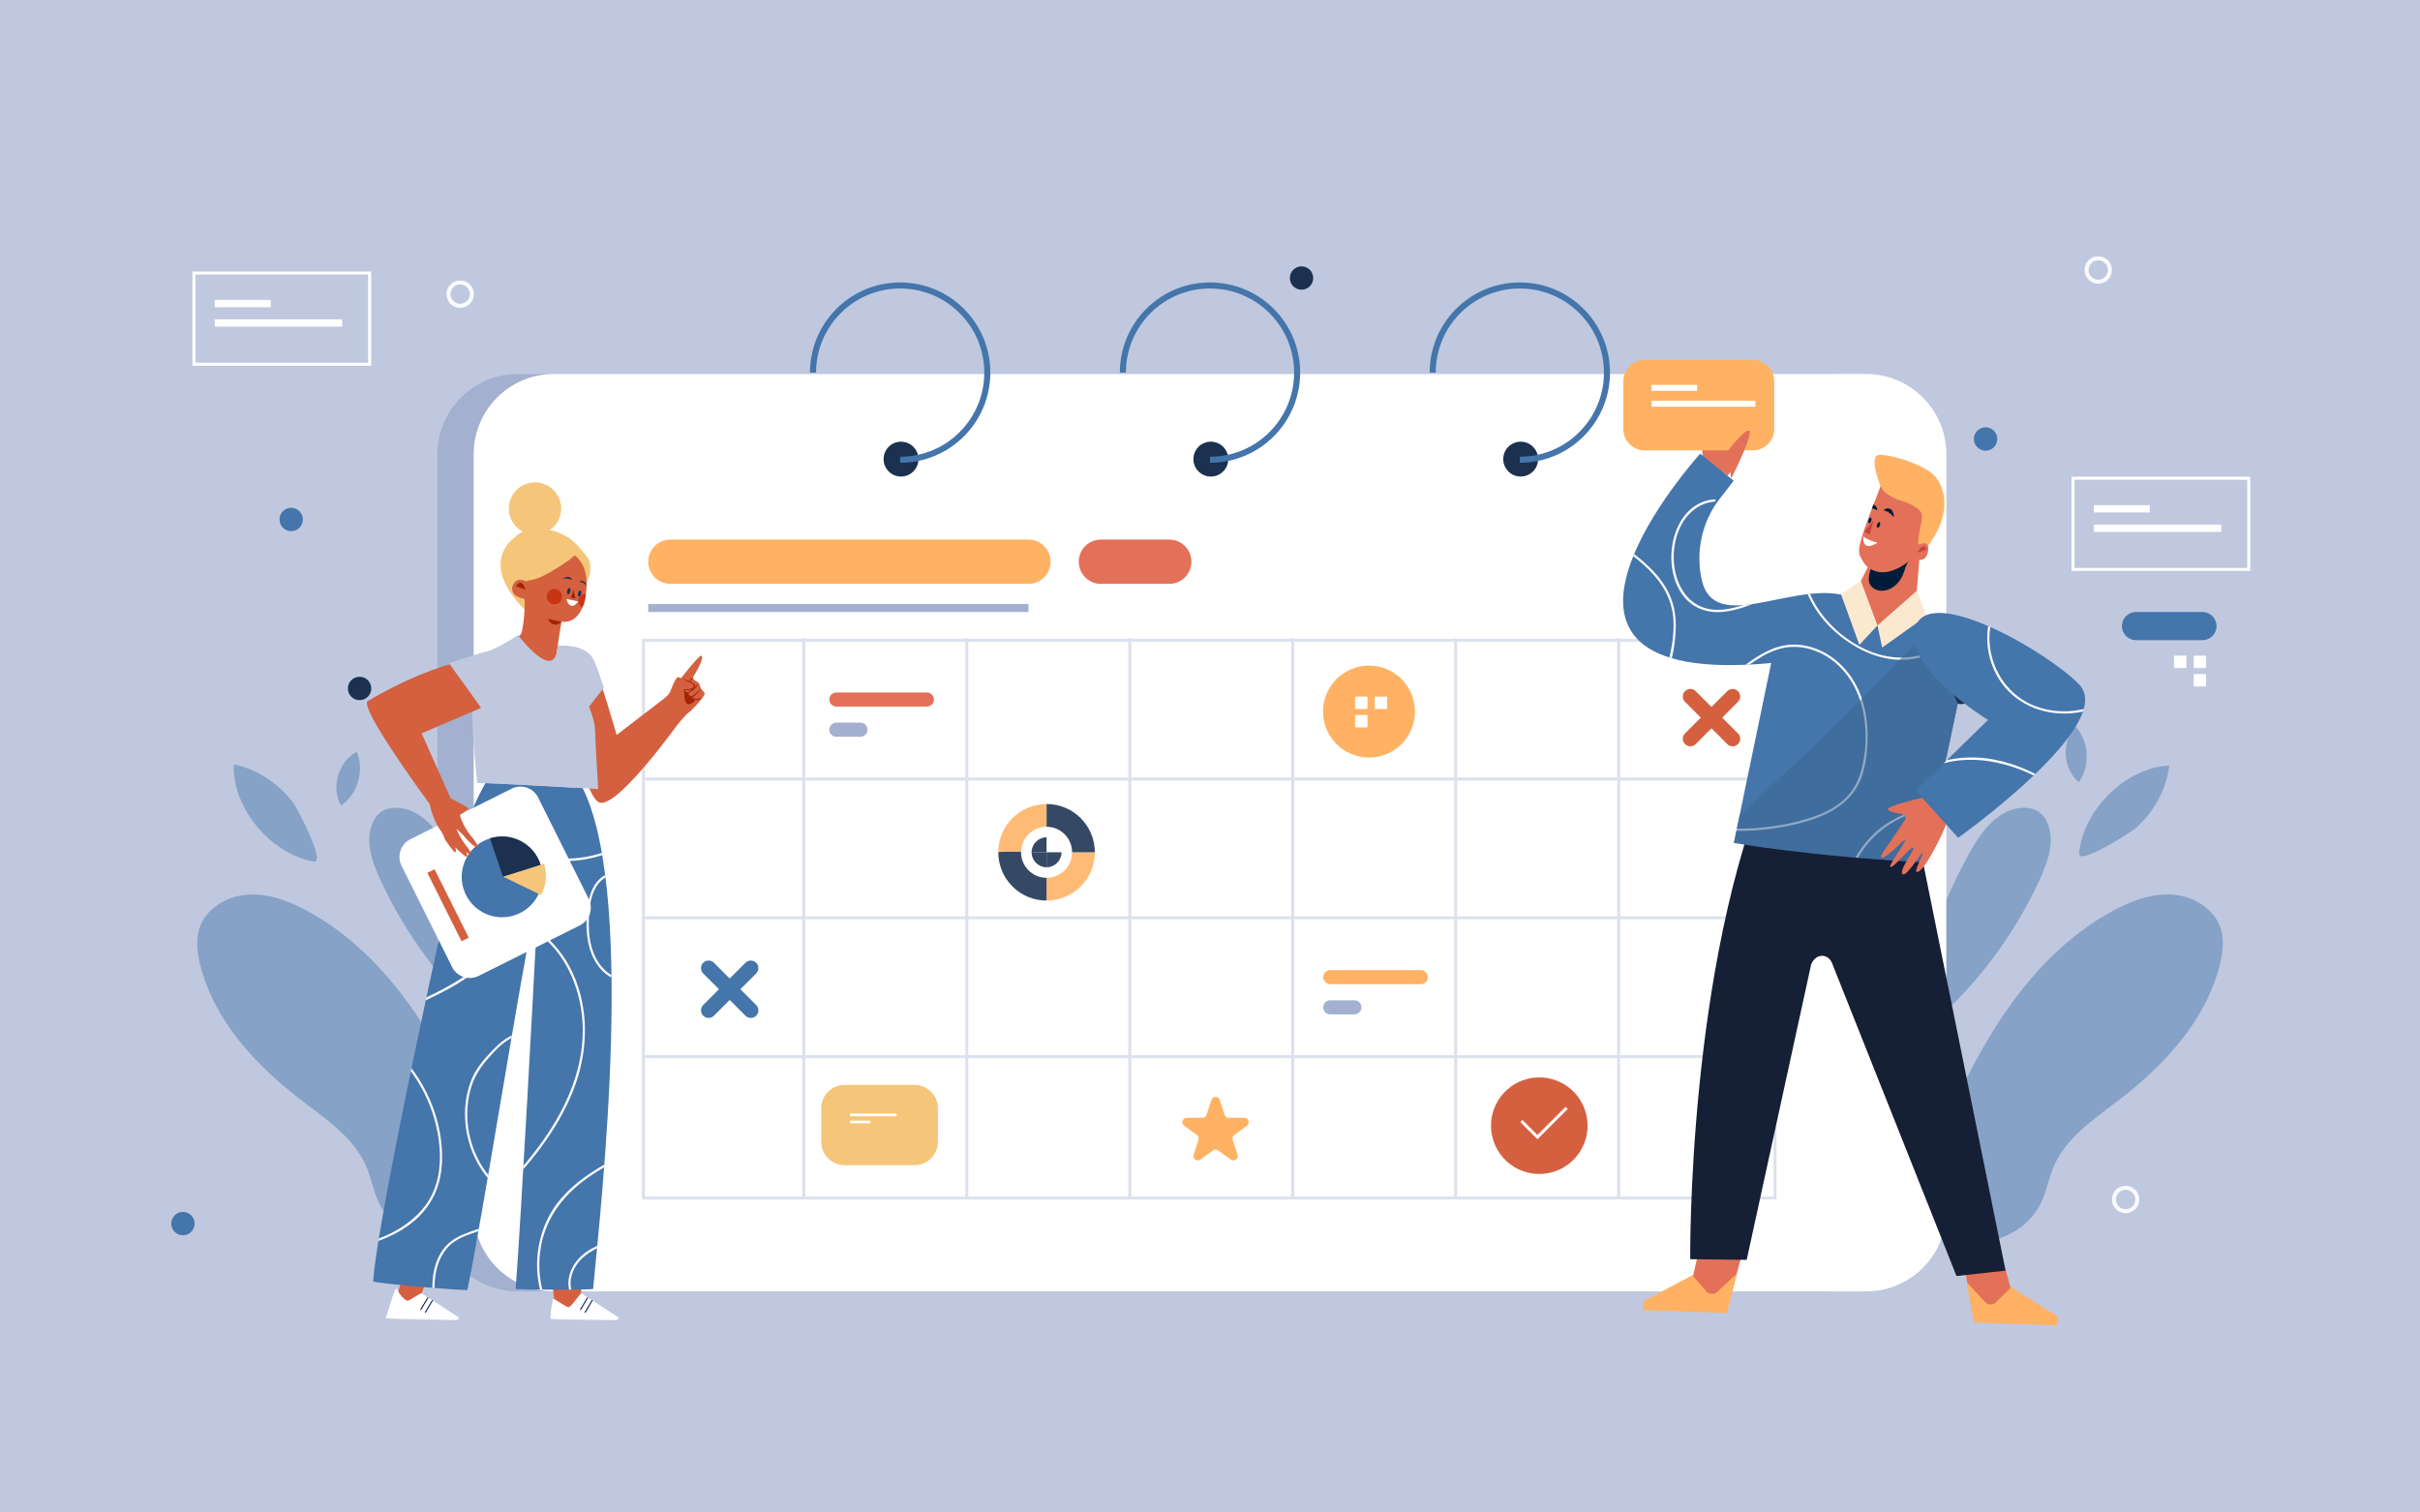 <?xml version="1.0" encoding="utf-8"?>
<!-- Generator: Adobe Illustrator 27.5.0, SVG Export Plug-In . SVG Version: 6.00 Build 0)  -->
<svg version="1.1" xmlns="http://www.w3.org/2000/svg" xmlns:xlink="http://www.w3.org/1999/xlink" x="0px" y="0px"
	 viewBox="0 0 800 500" style="enable-background:new 0 0 800 500;" xml:space="preserve">
<g id="BACKGROUND">
	<rect style="fill:#BFC8DE;" width="800" height="500"/>
</g>
<g id="OBJECTS">
	<g style="opacity:0.46;">
		<g>
			<g>
				<path style="fill:#4475AB;" d="M156.201,408.763c-11.092,5.164-25.885-0.25-31.025-11.353c-1.755-3.791-2.465-7.99-4.114-11.828
					c-4.089-9.517-13.273-15.617-21.496-21.914c-15.044-11.52-28.771-26.288-33.376-44.667c-0.996-3.975-1.534-8.228-0.272-12.126
					c2.105-6.501,8.982-10.613,15.795-11.124c6.814-0.51,13.517,1.974,19.542,5.197c15.538,8.312,27.951,21.621,37.629,36.347
					c9.679,14.726,16.837,30.935,23.948,47.058"/>
			</g>
			<g>
				<path style="fill:#4475AB;" d="M157.175,334.677c-13.339-12.588-24.186-27.806-31.735-44.521
					c-2.561-5.67-4.75-12.232-2.341-17.969c0.555-1.323,1.36-2.565,2.478-3.464c1.807-1.452,4.274-1.868,6.579-1.62
					c7.931,0.854,13.249,8.368,17.068,15.372c7.743,14.2,13.854,29.454,16.286,45.443"/>
			</g>
		</g>
		<g>
			<g>
				<path style="fill:#4475AB;" d="M643.799,408.763c11.092,5.164,25.885-0.25,31.025-11.353c1.755-3.791,2.465-7.99,4.114-11.828
					c4.089-9.517,13.273-15.617,21.497-21.914c15.043-11.52,28.771-26.288,33.376-44.667c0.996-3.975,1.534-8.228,0.272-12.126
					c-2.105-6.501-8.982-10.613-15.795-11.124s-13.517,1.974-19.542,5.197c-15.538,8.312-27.951,21.621-37.629,36.347
					c-9.679,14.726-16.836,30.935-23.948,47.058"/>
			</g>
			<g>
				<path style="fill:#4475AB;" d="M642.825,334.677c13.339-12.588,24.186-27.806,31.735-44.521
					c2.561-5.67,4.75-12.232,2.341-17.969c-0.555-1.323-1.36-2.565-2.478-3.464c-1.807-1.452-4.274-1.868-6.579-1.62
					c-7.931,0.854-13.25,8.368-17.068,15.372c-7.742,14.2-13.854,29.454-16.286,45.443"/>
			</g>
		</g>
		<g>
			<path style="fill:#4475AB;" d="M77.298,252.702c7.89,1.605,14.931,6.421,19.737,12.823c0.806,1.074,11.02,20.093,6.665,19.308
				C89.571,282.287,76.678,267.167,77.298,252.702z"/>
		</g>
		<g>
			<path style="fill:#4475AB;" d="M717.112,253.092c-0.941,7.997-5.153,15.414-11.131,20.738
				c-1.003,0.893-19.104,12.658-18.685,8.252C688.654,267.791,702.646,253.682,717.112,253.092z"/>
		</g>
		<g>
			<path style="fill:#4475AB;" d="M112.623,266.063c-3.254-5.968-0.713-14.374,5.303-17.539c2.61,6.159,0.328,14.002-5.177,17.801"
				/>
		</g>
		<g>
			<path style="fill:#4475AB;" d="M686.992,258.411c-5.079-4.518-5.527-13.288-0.934-18.299c4.537,4.915,5.039,13.068,1.14,18.503"
				/>
		</g>
	</g>
	<g>
		<g>
			<path style="fill:none;stroke:#F9FAFE;stroke-width:1.34;stroke-miterlimit:10;" d="M155.988,97.237
				c0,2.132-1.728,3.861-3.861,3.861c-2.132,0-3.861-1.729-3.861-3.861c0-2.132,1.729-3.861,3.861-3.861
				C154.26,93.376,155.988,95.105,155.988,97.237z"/>
			<path style="fill:none;stroke:#F9FAFE;stroke-width:1.34;stroke-miterlimit:10;" d="M706.546,396.524
				c0,2.132-1.728,3.861-3.861,3.861c-2.132,0-3.861-1.729-3.861-3.861c0-2.132,1.729-3.861,3.861-3.861
				C704.818,392.663,706.546,394.392,706.546,396.524z"/>
			<path style="fill:none;stroke:#F9FAFE;stroke-width:1.34;stroke-miterlimit:10;" d="M697.495,89.256
				c0,2.132-1.728,3.861-3.861,3.861s-3.861-1.729-3.861-3.861c0-2.132,1.729-3.861,3.861-3.861S697.495,87.124,697.495,89.256z"/>
			<path style="fill:#4475AB;" d="M100.121,171.726c0,2.132-1.728,3.861-3.861,3.861c-2.132,0-3.861-1.729-3.861-3.861
				c0-2.132,1.729-3.861,3.861-3.861C98.393,167.865,100.121,169.594,100.121,171.726z"/>
			<path style="fill:#1B314F;" d="M434.122,91.916c0,2.132-1.728,3.861-3.861,3.861s-3.861-1.729-3.861-3.861
				c0-2.132,1.729-3.861,3.861-3.861S434.122,89.784,434.122,91.916z"/>
			<path style="fill:#1B314F;" d="M122.734,227.593c0,2.132-1.728,3.861-3.861,3.861s-3.861-1.729-3.861-3.861
				c0-2.132,1.729-3.861,3.861-3.861S122.734,225.461,122.734,227.593z"/>
			<path style="fill:#1B314F;" d="M652.139,228.923c0,2.132-1.729,3.861-3.861,3.861c-2.132,0-3.861-1.729-3.861-3.861
				c0-2.132,1.729-3.861,3.861-3.861C650.411,225.062,652.139,226.791,652.139,228.923z"/>
			<path style="fill:#4475AB;" d="M660.25,145.123c0,2.132-1.728,3.861-3.861,3.861c-2.132,0-3.861-1.729-3.861-3.861
				c0-2.132,1.729-3.861,3.861-3.861C658.521,141.262,660.25,142.991,660.25,145.123z"/>
			<path style="fill:#4475AB;" d="M64.336,404.505c0,2.132-1.728,3.861-3.861,3.861s-3.861-1.728-3.861-3.861
				c0-2.132,1.729-3.861,3.861-3.861S64.336,402.373,64.336,404.505z"/>
		</g>
		<g>
			<g>
				<rect x="70.987" y="99.148" style="fill:#FFFFFF;" width="18.49" height="2.412"/>
				<rect x="70.987" y="105.577" style="fill:#FFFFFF;" width="42.122" height="2.412"/>
				<rect x="64.115" y="90.254" style="fill:none;stroke:#FFFFFF;stroke-miterlimit:10;" width="58.084" height="30.15"/>
			</g>
			<g>
				<rect x="692.174" y="166.987" style="fill:#FFFFFF;" width="18.49" height="2.412"/>
				<rect x="692.174" y="173.416" style="fill:#FFFFFF;" width="42.122" height="2.412"/>
				<rect x="685.301" y="158.092" style="fill:none;stroke:#FFFFFF;stroke-miterlimit:10;" width="58.084" height="30.15"/>
			</g>
			<g>
				<path style="fill:#4475AB;" d="M706.108,211.619h21.98c2.568,0,4.65-2.082,4.65-4.65l0,0c0-2.568-2.082-4.65-4.65-4.65h-21.98
					c-2.568,0-4.649,2.082-4.649,4.65l0,0C701.459,209.537,703.541,211.619,706.108,211.619z"/>
				<g>
					<rect x="718.673" y="216.755" style="fill:#FFFFFF;" width="4.098" height="4.098"/>
					<rect x="725.194" y="216.755" style="fill:#FFFFFF;" width="4.098" height="4.098"/>
					<rect x="725.194" y="222.838" style="fill:#FFFFFF;" width="4.098" height="4.098"/>
				</g>
			</g>
		</g>
	</g>
	<g>
		<path style="fill:#A3B0CF;" d="M604.927,426.912H171.13c-14.647,0-26.521-11.874-26.521-26.521V150.156
			c0-14.647,11.874-26.521,26.521-26.521h433.797c14.647,0,26.521,11.874,26.521,26.521v250.235
			C631.449,415.038,619.575,426.912,604.927,426.912z"/>
		<path style="fill:#FFFFFF;" d="M616.899,426.912H183.101c-14.647,0-26.521-11.874-26.521-26.521V150.156
			c0-14.647,11.874-26.521,26.521-26.521h433.798c14.647,0,26.521,11.874,26.521,26.521v250.235
			C643.42,415.038,631.546,426.912,616.899,426.912z"/>
		<g>
			<g>
				<path style="fill:#1B314F;" d="M303.622,151.774c0-3.183-2.581-5.764-5.764-5.764c-3.183,0-5.764,2.581-5.764,5.764
					c0,3.183,2.581,5.764,5.764,5.764C301.041,157.538,303.622,154.957,303.622,151.774z"/>
				<path style="fill:none;stroke:#4475AB;stroke-width:2;stroke-miterlimit:10;" d="M297.577,151.981
					c15.909,0,28.805-12.897,28.805-28.805s-12.897-28.805-28.805-28.805c-15.909,0-28.805,12.897-28.805,28.805"/>
			</g>
			<g>
				<path style="fill:#1B314F;" d="M406.044,151.774c0-3.183-2.581-5.764-5.764-5.764c-3.183,0-5.764,2.581-5.764,5.764
					c0,3.183,2.581,5.764,5.764,5.764C403.464,157.538,406.044,154.957,406.044,151.774z"/>
				<path style="fill:none;stroke:#4475AB;stroke-width:2;stroke-miterlimit:10;" d="M400,151.981
					c15.909,0,28.805-12.897,28.805-28.805S415.909,94.371,400,94.371c-15.909,0-28.805,12.897-28.805,28.805"/>
			</g>
			<g>
				<path style="fill:#1B314F;" d="M508.467,151.774c0-3.183-2.581-5.764-5.764-5.764c-3.183,0-5.764,2.581-5.764,5.764
					c0,3.183,2.581,5.764,5.764,5.764C505.886,157.538,508.467,154.957,508.467,151.774z"/>
				<path style="fill:none;stroke:#4475AB;stroke-width:2;stroke-miterlimit:10;" d="M502.423,151.981
					c15.909,0,28.805-12.897,28.805-28.805s-12.897-28.805-28.805-28.805c-15.909,0-28.805,12.897-28.805,28.805"/>
			</g>
		</g>
		<g>
			<path style="fill:#FFB264;" d="M339.988,193.009H221.604c-4.04,0-7.316-3.275-7.316-7.316l0,0c0-4.04,3.275-7.316,7.316-7.316
				h118.385c4.041,0,7.316,3.275,7.316,7.316l0,0C347.304,189.733,344.029,193.009,339.988,193.009z"/>
			<path style="fill:#E37059;" d="M386.544,193.009h-22.613c-4.04,0-7.316-3.275-7.316-7.316l0,0c0-4.04,3.275-7.316,7.316-7.316
				h22.613c4.04,0,7.316,3.275,7.316,7.316l0,0C393.86,189.733,390.585,193.009,386.544,193.009z"/>
			<rect x="214.288" y="199.66" style="fill:#A3B0CF;" width="125.701" height="2.66"/>
		</g>
		<g style="opacity:0.54;">
			
				<rect x="212.699" y="211.667" style="fill:none;stroke:#BFC8DE;stroke-width:0.981;stroke-miterlimit:10;" width="374.11" height="184.376"/>
			
				<line style="fill:none;stroke:#BFC8DE;stroke-width:0.981;stroke-miterlimit:10;" x1="212.859" y1="257.522" x2="587.301" y2="257.522"/>
			<line style="fill:none;stroke:#BFC8DE;stroke-miterlimit:10;" x1="265.733" y1="210.966" x2="265.733" y2="395.859"/>
			<line style="fill:none;stroke:#BFC8DE;stroke-miterlimit:10;" x1="319.605" y1="210.966" x2="319.605" y2="395.859"/>
			<line style="fill:none;stroke:#BFC8DE;stroke-miterlimit:10;" x1="373.477" y1="210.966" x2="373.477" y2="395.859"/>
			<line style="fill:none;stroke:#BFC8DE;stroke-miterlimit:10;" x1="427.348" y1="210.966" x2="427.348" y2="395.859"/>
			<line style="fill:none;stroke:#BFC8DE;stroke-miterlimit:10;" x1="481.22" y1="210.966" x2="481.22" y2="395.859"/>
			<line style="fill:none;stroke:#BFC8DE;stroke-miterlimit:10;" x1="535.092" y1="210.966" x2="535.092" y2="395.859"/>
			
				<line style="fill:none;stroke:#BFC8DE;stroke-width:0.981;stroke-miterlimit:10;" x1="212.859" y1="303.412" x2="587.301" y2="303.412"/>
			
				<line style="fill:none;stroke:#BFC8DE;stroke-width:0.981;stroke-miterlimit:10;" x1="212.859" y1="349.303" x2="587.301" y2="349.303"/>
		</g>
		<g>
			<g style="opacity:0.88;">
				<path style="fill:#FFB264;" d="M337.546,281.589c0.088-4.581,3.826-8.268,8.428-8.268v-7.53
					c-8.816,0-15.962,7.146-15.962,15.962C330.012,281.549,333.71,281.542,337.546,281.589z"/>
				<path style="fill:#FFB264;" d="M354.406,281.753c0,4.657-3.775,8.432-8.432,8.432v7.53c8.815,0,15.962-7.146,15.962-15.962
					H354.406z"/>
				<path style="fill:#1B314F;" d="M337.542,281.753c0-0.055,0.003-0.11,0.004-0.165c-3.836-0.047-7.534-0.039-7.534,0.165
					c0,8.815,7.146,15.962,15.962,15.962v-7.53C341.317,290.185,337.542,286.41,337.542,281.753z"/>
				<path style="fill:#1B314F;" d="M354.406,281.753h7.53c0-8.816-7.146-15.962-15.962-15.962v7.53
					C350.631,273.321,354.406,277.096,354.406,281.753z"/>
				<g>
					<path style="fill:#1B314F;" d="M345.974,276.809c-2.698,0-4.89,2.162-4.942,4.847c2.424,0.03,4.942,0.097,4.942,0.097V276.809z
						"/>
					<path style="fill:#1B314F;" d="M345.974,286.697c2.73,0,4.944-2.214,4.944-4.944h-4.944V286.697z"/>
					<path style="fill:#1B314F;" d="M341.033,281.657c-0.001,0.032-0.002,0.064-0.002,0.097c0,2.73,2.214,4.944,4.944,4.944v-4.944
						C345.974,281.753,343.456,281.686,341.033,281.657z"/>
				</g>
			</g>
			<g>
				<g>
					<circle style="fill:#FFB264;" cx="452.569" cy="235.234" r="15.2"/>
				</g>
				<g>
					
						<rect x="454.475" y="230.283" transform="matrix(-1 -1.224647e-16 1.224647e-16 -1 913.049 464.665)" style="fill:#FFFFFF;" width="4.098" height="4.098"/>
					
						<rect x="447.954" y="230.283" transform="matrix(-1 -1.224647e-16 1.224647e-16 -1 900.007 464.665)" style="fill:#FFFFFF;" width="4.098" height="4.098"/>
					
						<rect x="447.954" y="236.365" transform="matrix(-1 -1.224647e-16 1.224647e-16 -1 900.007 476.829)" style="fill:#FFFFFF;" width="4.098" height="4.098"/>
				</g>
			</g>
			<g>
				<path style="fill:#F5C679;" d="M302.333,385.189h-23.121c-4.267,0-7.727-3.46-7.727-7.727V366.37
					c0-4.267,3.459-7.727,7.727-7.727h23.121c4.267,0,7.727,3.46,7.727,7.727v11.092C310.06,381.729,306.6,385.189,302.333,385.189z
					"/>
				<g>
					<rect x="281" y="370.469" style="fill:#FFFFFF;" width="6.75" height="0.88"/>
					<rect x="281" y="368.122" style="fill:#FFFFFF;" width="15.376" height="0.88"/>
				</g>
			</g>
			<g>
				<path style="fill:#E37059;" d="M306.402,233.579h-29.929c-1.286,0-2.328-1.042-2.328-2.328l0,0c0-1.286,1.042-2.328,2.328-2.328
					h29.929c1.286,0,2.328,1.042,2.328,2.328l0,0C308.729,232.537,307.687,233.579,306.402,233.579z"/>
				<path style="fill:#A3B0CF;" d="M284.454,243.555h-7.981c-1.286,0-2.328-1.042-2.328-2.328l0,0c0-1.286,1.042-2.328,2.328-2.328
					h7.981c1.286,0,2.328,1.042,2.328,2.328l0,0C286.782,242.513,285.74,243.555,284.454,243.555z"/>
			</g>
			<g>
				<path style="fill:#FFB264;" d="M469.679,325.36h-29.929c-1.286,0-2.328-1.042-2.328-2.328l0,0c0-1.286,1.042-2.328,2.328-2.328
					h29.929c1.286,0,2.328,1.042,2.328,2.328l0,0C472.007,324.318,470.965,325.36,469.679,325.36z"/>
				<path style="fill:#A3B0CF;" d="M447.732,335.336h-7.981c-1.286,0-2.328-1.042-2.328-2.328l0,0c0-1.286,1.042-2.328,2.328-2.328
					h7.981c1.286,0,2.328,1.042,2.328,2.328l0,0C450.059,334.294,449.017,335.336,447.732,335.336z"/>
			</g>
			<path style="fill:#FFB264;" d="M403.219,363.606l1.597,4.916c0.194,0.597,0.75,1.001,1.378,1.001h5.169
				c1.403,0,1.987,1.796,0.852,2.62l-4.181,3.038c-0.508,0.369-0.72,1.023-0.526,1.62l1.597,4.916
				c0.434,1.335-1.094,2.444-2.229,1.62l-4.182-3.038c-0.508-0.369-1.195-0.369-1.703,0l-4.181,3.038
				c-1.135,0.825-2.663-0.285-2.229-1.62l1.597-4.916c0.194-0.597-0.018-1.251-0.526-1.62l-4.181-3.038
				c-1.135-0.825-0.552-2.62,0.851-2.62h5.169c0.628,0,1.184-0.404,1.378-1.001l1.597-4.916
				C400.897,362.271,402.785,362.271,403.219,363.606z"/>
			<g>
				
					<ellipse transform="matrix(0.973 -0.231 0.231 0.973 -72.232 127.818)" style="fill:#D4603F;" cx="508.919" cy="371.916" rx="15.962" ry="15.962"/>
				<polyline style="fill:none;stroke:#FFFFFF;stroke-miterlimit:10;" points="502.933,370.586 508.254,375.906 517.898,366.263 
									"/>
			</g>
			<g>
				
					<line style="fill:none;stroke:#4475AB;stroke-width:5;stroke-linecap:round;stroke-miterlimit:10;" x1="234.24" y1="320.039" x2="248.207" y2="334.006"/>
				
					<line style="fill:none;stroke:#4475AB;stroke-width:5;stroke-linecap:round;stroke-miterlimit:10;" x1="248.207" y1="320.039" x2="234.24" y2="334.006"/>
			</g>
			<g>
				
					<line style="fill:none;stroke:#D4603F;stroke-width:5;stroke-linecap:round;stroke-miterlimit:10;" x1="558.8" y1="230.253" x2="572.767" y2="244.22"/>
				
					<line style="fill:none;stroke:#D4603F;stroke-width:5;stroke-linecap:round;stroke-miterlimit:10;" x1="572.767" y1="230.253" x2="558.8" y2="244.22"/>
			</g>
		</g>
	</g>
	<g>
		<g>
			<g>
				<g>
					<path style="fill:#000528;" d="M169.204,212.328"/>
					<path style="fill:#F5C679;" d="M193.685,193.229c3.69-7.33-0.357-10.018-1.611-11.533c-2.857-3.912-8.56-6.916-12.506-6.576
						c0,0-5.226-1.737-9.555,2.588c-0.688,0.687-11.948,8.561,3.81,24.237"/>
					<path style="fill:#D4603F;" d="M174.462,191.852c-0.084,0.246-0.352,0.374-0.594,0.282c-1.013-0.386-2.998-1.321-4.277,1.234
						c-0.648,1.294-0.121,2.92,0.936,3.584c0.827,0.519,2.107,1.031,2.775,0.918c0.548,1.354-0.358,10.998-1.119,11.772
						c-4.687,4.766-5.815,4.695-5.815,4.695s16.867,25.594,17.313,3.784c0,0,1.836-12.63,1.946-12.61
						c1.559,0.276,7.428,0.307,8.253-11.082c0.764-10.55-6.458-12.49-8.347-12.841C183.938,181.29,178.626,179.667,174.462,191.852z
						"/>
					<path style="fill:#A32404;" d="M185.591,205.531l-4.475-0.985l0.277,0.554C182.223,206.764,184.418,206.989,185.591,205.531
						L185.591,205.531z"/>
					<path style="fill:#F5C679;" d="M190.977,181.458c1.149,2.158-10.35,8.52-12.368,9.348c-3.562,1.462-5.814,1.51-6.421,0.019
						C172.188,190.825,183.613,167.629,190.977,181.458z"/>
					
						<ellipse transform="matrix(0.383 -0.924 0.924 0.383 -46.149 267.078)" style="fill:#F5C679;" cx="176.78" cy="168.073" rx="8.646" ry="8.646"/>
					<g>
						<path style="fill:#A32404;" d="M173.733,194.97c-1.326-4.373-3.18-1.194-3.18-1.194L173.733,194.97z"/>
						<path style="fill:#C73514;" d="M184.118,194.839c1.327,0.465,2.027,1.917,1.562,3.244c-0.465,1.327-1.917,2.027-3.244,1.562
							c-1.327-0.464-2.027-1.917-1.562-3.244C181.338,195.074,182.79,194.374,184.118,194.839z"/>
						<path style="fill:#C73514;" d="M192.467,200.818c-1.017-0.607-1.501-1.865-1.095-3.026c0.313-0.895,1.415-1.348,2.286-1.508
							C193.658,196.285,193.537,199.205,192.467,200.818z"/>
						<path style="fill:#1B314F;" d="M185.885,191.372c-0.552,0.173,1.125-0.681,1.794-0.649c0.669,0.032,1.357,0.342,1.329,0.92
							C189.008,191.643,187.211,190.957,185.885,191.372z"/>
						<path style="fill:#1B314F;" d="M193.782,193.486c0.35,0.46-0.028-0.774-0.592-1.135c-0.564-0.361-1.305-0.493-1.617-0.006
							C191.573,192.345,192.94,192.38,193.782,193.486z"/>
						<path style="fill:#1B314F;" d="M187.515,195.287c-0.157,0.583-0.055,1.116,0.228,1.193c0.282,0.076,0.639-0.335,0.795-0.917
							c0.157-0.583,0.055-1.117-0.228-1.193C188.028,194.294,187.672,194.704,187.515,195.287z"/>
						<path style="fill:#1B314F;" d="M191.122,196.089c-0.15,0.556-0.052,1.066,0.217,1.139c0.27,0.073,0.61-0.32,0.76-0.876
							c0.15-0.556,0.052-1.066-0.217-1.139C191.611,195.14,191.271,195.533,191.122,196.089z"/>
						<polygon style="fill:#A32404;" points="189.635,195.059 190.277,197.945 188.674,197.572 						"/>
						<path style="fill:#FFFFFF;" d="M187.292,198.015l3.878,0.825c0,0-1.403,1.98-2.558,1.32
							C187.458,199.5,187.292,198.015,187.292,198.015z"/>
					</g>
				</g>
				<g>
					<path style="fill:#D4603F;" d="M181.554,415.229l2.035,17.556c0,0,4.781,5.264,7.283,2.2c1.251-1.532,5.242-3.269,5.842-4.173
						c-1.366-0.759-4.628-2.959-4.628-2.959l0.759-12.974L181.554,415.229z"/>
					<path style="fill:#FFFFFF;" d="M192.237,427.551l11.996,7.82c0.511,0.38,0.146,1.019-0.585,1.025
						c0,0-21.605-0.123-21.637-0.439c-0.194-1.958,0.738-6.061,0.738-6.345c0-1.024,3.129,1.949,5.253,2.556
						C189.14,431.775,191.896,427.297,192.237,427.551z"/>
				</g>
				<g>
					<path style="fill:#D4603F;" d="M134.765,415.487l-4.211,15.705c0,0,5.008,6.857,7.511,3.793
						c1.251-1.532,5.242-3.269,5.842-4.173c-1.366-0.759-4.628-2.959-4.628-2.959l4.704-12.594L134.765,415.487z"/>
					<path style="fill:#FFFFFF;" d="M139.431,427.551l11.996,7.82c0.511,0.38,0.146,1.019-0.585,1.025c0,0-23.33-0.336-23.361-0.652
						c1.024-2.504,2.196-7.775,3.448-9.824c0.136-0.222,1.709,3.51,3.833,4.117C135.9,429.645,139.09,427.297,139.431,427.551z"/>
				</g>
				<g>
					<path style="fill:#4475AB;" d="M161.241,257.488c-4.582,8.101-7.004,14.034-9.637,24.334
						c-3.054,11.944-26.811,120.105-28.251,141.83c3.764,0.907,28.77,2.937,31.148,2.805c4.552-21.482,18.25-107.774,21.494-121.434
						c0.499-2.1,1.561-1.766,1.451,0.389c-0.998,19.62-5.162,97.041-6.983,120.712c6.146,0.341,23.326,0.286,25.606,0
						c2.479-26.755,14.929-135.499-4.936-168.33C182.049,256.542,170.451,257.214,161.241,257.488z"/>
				</g>
				<g>
					<defs>
						<path id="SVGID_1_" d="M161.241,257.488c-4.582,8.101-7.004,14.034-9.637,24.334c-3.054,11.944-26.811,120.105-28.251,141.83
							c3.764,0.907,28.77,2.937,31.148,2.805c4.552-21.482,18.25-107.774,21.494-121.434c0.499-2.1,1.561-1.766,1.451,0.389
							c-0.998,19.62-5.162,97.041-6.983,120.712c6.146,0.341,23.326,0.286,25.606,0c2.479-26.755,14.929-135.499-4.936-168.33
							C182.049,256.542,170.451,257.214,161.241,257.488z"/>
					</defs>
					<clipPath id="SVGID_00000044166893393333452030000013803249434247692943_">
						<use xlink:href="#SVGID_1_"  style="overflow:visible;"/>
					</clipPath>
					<g style="clip-path:url(#SVGID_00000044166893393333452030000013803249434247692943_);">
						<g>
							<path style="fill:#F9FAFE;" d="M125.895,344.047c9.702,7.331,16.488,18.293,18.741,30.243
								c1.222,6.479,1.251,13.539-1.401,19.684c-2.478,5.742-7.288,10.084-12.7,13.038c-6.802,3.713-14.5,5.274-22.019,6.815
								c-0.473,0.097-0.273,0.82,0.199,0.723c12.627-2.587,27.512-5.988,34.244-18.305c3.272-5.987,3.699-13.1,2.79-19.743
								c-0.838-6.125-2.867-12.071-5.875-17.469c-3.396-6.093-8.036-11.428-13.601-15.633
								C125.888,343.108,125.514,343.759,125.895,344.047L125.895,344.047z"/>
						</g>
					</g>
					<g style="clip-path:url(#SVGID_00000044166893393333452030000013803249434247692943_);">
						<g>
							<path style="fill:#F9FAFE;" d="M170.584,341.852c-3.34,0.83-6.222,3.74-8.51,6.149c-2.473,2.605-4.836,5.498-6.189,8.856
								c-3.209,7.963-2.733,17.172,0.684,24.984c1.992,4.554,5.012,8.617,8.878,11.749c0.372,0.301,0.906-0.226,0.53-0.53
								c-6.582-5.333-10.607-13.381-11.369-21.784c-0.373-4.111,0.023-8.296,1.283-12.233c1.14-3.561,3.116-6.48,5.576-9.27
								c2.424-2.749,5.612-6.279,9.315-7.199C171.252,342.459,171.053,341.735,170.584,341.852L170.584,341.852z"/>
						</g>
					</g>
					<g style="clip-path:url(#SVGID_00000044166893393333452030000013803249434247692943_);">
						<g>
							<path style="fill:#F9FAFE;" d="M152.482,264.892c7.682,13.118,22.447,20.891,37.624,19.615
								c4.512-0.379,8.906-1.524,13.042-3.363c0.44-0.196,0.059-0.842-0.379-0.648c-14.086,6.265-30.861,3.595-42.237-6.811
								c-2.918-2.669-5.405-5.76-7.402-9.172C152.886,264.097,152.238,264.474,152.482,264.892L152.482,264.892z"/>
						</g>
					</g>
					<g style="clip-path:url(#SVGID_00000044166893393333452030000013803249434247692943_);">
						<g>
							<path style="fill:#F9FAFE;" d="M176.439,307.51c10.112,6.6,15.338,18.418,16.113,30.191
								c0.865,13.129-4.029,25.71-11.13,36.545c-4.341,6.623-9.492,12.67-14.939,18.402c-0.332,0.35,0.197,0.881,0.53,0.53
								c9.728-10.24,18.757-21.73,23.41-35.234c4.026-11.685,4.148-24.714-0.998-36.09c-2.742-6.062-7.02-11.345-12.608-14.992
								C176.412,306.598,176.036,307.247,176.439,307.51L176.439,307.51z"/>
						</g>
					</g>
					<g style="clip-path:url(#SVGID_00000044166893393333452030000013803249434247692943_);">
						<g>
							<path style="fill:#F9FAFE;" d="M201.608,288.621c-6.832,2.2-7.642,10.616-7.708,16.687
								c-0.073,6.647,1.772,13.829,7.71,17.599c0.409,0.26,0.785-0.389,0.379-0.648c-5.557-3.529-7.337-10.261-7.341-16.486
								c-0.003-5.783,0.563-14.305,7.16-16.429C202.265,289.197,202.07,288.473,201.608,288.621L201.608,288.621z"/>
						</g>
					</g>
					<g style="clip-path:url(#SVGID_00000044166893393333452030000013803249434247692943_);">
						<g>
							<path style="fill:#F9FAFE;" d="M150.969,272.379c3.807,4.088,7.183,8.555,10.039,13.357c2.792,4.693,5.197,9.854,5.748,15.35
								c0.552,5.516-1.24,10.538-4.918,14.642c-3.52,3.928-7.995,7.005-12.53,9.643c-5.183,3.016-10.67,5.462-16.142,7.897
								c-0.44,0.196-0.059,0.842,0.379,0.648c10.043-4.47,20.952-9.116,28.551-17.359c3.485-3.781,5.586-8.386,5.517-13.582
								c-0.073-5.471-2.152-10.769-4.748-15.509c-3.1-5.66-6.97-10.898-11.365-15.618
								C151.169,271.495,150.64,272.026,150.969,272.379L150.969,272.379z"/>
						</g>
					</g>
					<g style="clip-path:url(#SVGID_00000044166893393333452030000013803249434247692943_);">
						<g>
							<path style="fill:#F9FAFE;" d="M207.09,380.93c-8.318,4.449-16.984,9.132-22.823,16.775
								c-5.221,6.833-7.449,15.758-6.521,24.268c0.523,4.8,2.035,9.438,4.522,13.581c0.248,0.413,0.897,0.037,0.648-0.379
								c-4.414-7.351-5.659-16.326-3.763-24.662c2.04-8.967,7.729-15.936,15.134-21.159c4.175-2.945,8.683-5.372,13.182-7.778
								C207.894,381.35,207.516,380.703,207.09,380.93L207.09,380.93z"/>
						</g>
					</g>
					<g style="clip-path:url(#SVGID_00000044166893393333452030000013803249434247692943_);">
						<g>
							<path style="fill:#F9FAFE;" d="M189.504,427.931c-2.012-3.912-0.321-8.676,2.612-11.634c3.226-3.254,7.736-4.79,11.981-6.209
								c0.455-0.152,0.26-0.877-0.199-0.723c-4.585,1.532-9.595,3.238-12.869,7c-2.805,3.223-4.214,7.972-2.172,11.944
								C189.077,428.738,189.724,428.359,189.504,427.931L189.504,427.931z"/>
						</g>
					</g>
					<g style="clip-path:url(#SVGID_00000044166893393333452030000013803249434247692943_);">
						<g>
							<path style="fill:#F9FAFE;" d="M161.65,404.887c-5.4,2.414-11.477,3.051-15.186,8.182c-3.813,5.274-3.905,12.049-3.26,18.263
								c0.049,0.475,0.8,0.48,0.75,0c-0.632-6.088-0.589-12.718,3.158-17.885c3.595-4.959,9.695-5.578,14.917-7.913
								C162.468,405.338,162.087,404.691,161.65,404.887L161.65,404.887z"/>
						</g>
					</g>
				</g>
				<g>
					<path style="fill:#D4603F;" d="M209.081,241.466c0.118,0.499,11.758-11.759,11.758-11.759s10.365-13.705,11.088-12.922
						c1.048,1.135-2.969,7.247-2.969,7.247s0.262,0.698,1.048,1.048c0.786,0.349,1.222,0.873,1.484,1.921
						c0.262,1.048,1.31,1.659,1.484,2.27c0.175,0.611-3.725,5.209-5.937,6.81c0,0-4.896,5.137-9.947,11.45"/>
					<path style="fill:#D4603F;" d="M221.188,229.62c0,0,2.095-5.937,2.969-5.762c0.873,0.175,4.715,1.833,4.627,3.318
						c-0.087,1.484-3.405,0.262-3.405,0.262s0.611,3.318-1.048,3.754C222.672,231.628,221.188,229.62,221.188,229.62z"/>
					<g>
						<path style="fill:#A32404;" d="M226.265,227.821c0,0-0.109,0.886,1.114,1.148c0,0,0.274,1.876,1.845,1.526
							c0,0-0.277,0.906,0.683,1.081C229.907,231.577,225.654,236.116,226.265,227.821z"/>
						<g>
							<path style="fill:#A32404;" d="M225.559,224.28c0.838,0.272,1.649,0.614,2.457,0.966c0.413,0.183,0.79,0.325,1.214,0.62
								c0.197,0.152,0.417,0.342,0.524,0.674c0.115,0.336-0.04,0.741-0.258,0.938c-0.866,0.695-1.852,0.711-2.733,0.67
								c-0.22-0.021-0.474-0.037-0.481-0.019c-0.028-0.094-0.005,0.22,0.024,0.423c0.027,0.44,0.076,0.875,0.083,1.318l-0.039,0.007
								l-0.248-1.287c-0.009-0.205-0.17-0.443,0.007-0.653c0.204-0.15,0.444-0.08,0.655-0.095c0.853-0.001,1.795-0.074,2.454-0.643
								c0.154-0.142,0.233-0.358,0.173-0.558c-0.057-0.2-0.214-0.361-0.381-0.492c-0.342-0.26-0.759-0.422-1.139-0.634l-2.329-1.201
								L225.559,224.28z"/>
						</g>
						<g>
							<path style="fill:#A32404;" d="M229.06,223.87c-0.01,0.207-0.074,0.364-0.147,0.514c-0.073,0.149-0.187,0.261-0.28,0.392
								c-0.133,0.095-0.242,0.212-0.395,0.288c-0.152,0.077-0.312,0.147-0.526,0.168l-0.029-0.027
								c0.433-0.469,0.882-0.923,1.348-1.362L229.06,223.87z"/>
						</g>
						<g>
							<path style="fill:#A32404;" d="M230.833,226.074c-0.194,0.439-0.469,0.823-0.77,1.184c-0.303,0.361-0.661,0.666-1.017,0.974
								c-0.396,0.266-0.755,0.536-1.215,0.741c-0.237,0.093-0.506,0.17-0.786,0.133c-0.264-0.053-0.534-0.202-0.617-0.447
								l0.032-0.023c0.294,0.373,0.855,0.301,1.224,0.069c0.39-0.231,0.761-0.505,1.121-0.784c0.726-0.554,1.397-1.182,1.998-1.873
								L230.833,226.074z"/>
						</g>
						<g>
							<path style="fill:#A32404;" d="M227.422,228.917c0.224,0.482,0.459,1.003,0.819,1.128c0.334,0.14,0.753-0.03,1.128-0.331
								c0.399-0.257,0.753-0.651,1.147-0.995c0.391-0.351,0.783-0.707,1.22-1.032l0.031,0.025c-0.329,0.415-0.672,0.819-1.025,1.213
								c-0.357,0.39-0.712,0.788-1.142,1.109c-0.413,0.3-1.004,0.569-1.509,0.28c-0.489-0.294-0.61-0.886-0.708-1.388
								L227.422,228.917z"/>
						</g>
						<g>
							<path style="fill:#A32404;" d="M229.358,230.326c0.124,0.275,0.275,0.515,0.436,0.635c0.107,0.056,0.101,0.055,0.229,0.079
								c0.104,0.016,0.215,0.013,0.327-0.004c0.233,0.01,0.459-0.075,0.779-0.118c0.299-0.011,0.47-0.033,0.783-0.176l0.029,0.026
								c-0.175,0.23-0.447,0.392-0.729,0.448c-0.271,0.079-0.544,0.196-0.839,0.21c-0.281,0.007-0.62-0.025-0.81-0.276
								c-0.18-0.237-0.252-0.536-0.244-0.825L229.358,230.326z"/>
						</g>
					</g>
				</g>
				<path style="fill:#D4603F;" d="M185.209,213.949c0,0,8.144-0.62,10.568,4.334c2.424,4.954,8.069,24.676,8.069,24.676
					l16.451-12.62l4.875,7.569c0,0-20.828,29.309-26.942,27.412C192.117,263.423,185.139,220.703,185.209,213.949z"/>
				<path style="fill:#BFC8DE;stroke:#BFC8DE;stroke-miterlimit:10;" d="M199.069,227.256c-1.238-3.804-2.456-7.265-3.291-8.973
					c-2.424-4.954-10.568-4.334-10.568-4.334c-0.034,3.229,1.544,14.68,3.868,25.96C192.43,235.708,195.766,231.495,199.069,227.256
					z"/>
				<polygon style="fill:#D4603F;" points="192.586,252.577 191.132,257.794 161.454,257.623 161.539,252.663 				"/>
				<g>
					<path style="fill:#BFC8DE;" d="M184.405,212.65c1.238,1.238,12.001,21.704,12.258,27.996
						c0.284,6.957,1.067,20.206,1.067,20.206s-39.195-2.279-39.905-1.995c-2.048-18.664-3.303-39.611,1.704-42.57
						c0,0,7.538-3.325,11.695-6.36C171.225,209.927,184.204,227.175,184.405,212.65z"/>
				</g>
				<g>
					<path style="fill:#BFC8DE;" d="M163.018,217.689c-0.867,0.87-1.446,1.457-1.446,1.457c-5.007,2.959-5.794,21.045-3.746,39.71
						c0.514-0.206,21.244,0.935,32.616,1.578C180.064,246.963,170.697,232.794,163.018,217.689z"/>
				</g>
			</g>
			<g>
				<path style="fill:#FFFFFF;" d="M149.462,319.694l-16.723-33.507c-1.61-3.227-0.3-7.148,2.927-8.758l33.475-16.707
					c3.227-1.611,7.148-0.3,8.758,2.927l16.723,33.507c1.61,3.227,0.3,7.148-2.926,8.758l-33.475,16.707
					C154.993,324.231,151.072,322.921,149.462,319.694z"/>
				<g>
					<path style="fill:#4475AB;" d="M169.991,302.612c7.032-2.214,10.937-9.709,8.723-16.741
						c-2.214-7.032-9.709-10.937-16.741-8.723c-7.032,2.214-10.937,9.709-8.723,16.741
						C155.464,300.921,162.96,304.827,169.991,302.612z"/>
					<path style="fill:#F5C679;" d="M166.266,289.791l12.588,6.085c1.659-3.066,2.122-6.774,0.992-10.361L166.266,289.791z"/>
					<path style="fill:#1B314F;" d="M178.715,285.872c-2.214-7.032-9.709-10.937-16.741-8.723l4.292,12.643L178.715,285.872z"/>
				</g>
				
					<rect x="135.492" y="297.762" transform="matrix(0.447 0.895 -0.895 0.447 349.592 32.99)" style="fill:#D4603F;" width="25.273" height="2.66"/>
			</g>
			<g>
				<path style="fill:#D4603F;" d="M152.46,269.138c-0.208-0.054-0.362,0.094-0.346,0.309c0.077,0.991,0.474,1.538,1.074,3.001
					c0.267,0.499,0.855,1.849,2.177,3.473c1.322,1.624,3.165,3.844,2.18,4.106c-0.704,0.187-3.536-2.845-3.912-3.349
					c-0.804-1.079-2.566-2.511-2.637-2.555c-0.309-0.192,1.318,3.085,2.478,4.639s2.435,3.062,2.192,3.631
					c-0.244,0.568-1.508-0.742-1.508-0.742s0.557,1.392,0.092,1.577c-0.313,0.125-2.416-1.784-3.773-3.138
					c0.639,1.916-0.215,1.66-0.215,1.66s-3.077-3.603-3.444-4.951c-0.295-1.085-1.497-2.781-1.753-3.083
					c-0.244-0.288-2.447-4.406-2.993-7.86c-2.654-3.621-23.537-32.295-20.463-34.116c22.973-13.609,46.061-18.861,49.792-9.663
					c2.623,6.467-16.818,13.831-16.818,13.831l-15.208,6.525l9.588,21.485c1.404,0.698,5.004,2.543,6.024,3.373"/>
				<path style="fill:#BFC8DE;stroke:#BFC8DE;stroke-miterlimit:10;" d="M149.191,219.468c11.376-3.191,20.768-8.749,22.21,2.609
					c0.587,4.626-6.342,9.04-11.91,11.697C156.089,228.983,152.657,224.213,149.191,219.468z"/>
			</g>
			<g>
				
					<line style="fill:none;stroke:#001A61;stroke-width:0.342;stroke-miterlimit:10;" x1="195.803" y1="429.827" x2="193.375" y2="433.924"/>
				
					<line style="fill:none;stroke:#001A61;stroke-width:0.342;stroke-miterlimit:10;" x1="194.286" y1="428.916" x2="191.858" y2="433.013"/>
			</g>
			<g>
				
					<line style="fill:none;stroke:#001A61;stroke-width:0.342;stroke-miterlimit:10;" x1="142.997" y1="429.827" x2="140.57" y2="433.924"/>
				
					<line style="fill:none;stroke:#001A61;stroke-width:0.342;stroke-miterlimit:10;" x1="141.48" y1="428.916" x2="139.052" y2="433.013"/>
			</g>
		</g>
	</g>
	<g>
		<g>
			<g>
				<path style="fill:#E37059;" d="M571.15,157.204c0,0,7.706-10.544,6.165-10.956c-1.542-0.411-4.837,4.487-5.466,1.467
					c-1.333-6.4,5.602-0.652,5.466-1.733c-0.8-6.4-8.133-2.267-8.133-2.267s0.327-11.656-0.761-11.812
					c-1.088-0.157-2.564,9.036-2.564,9.036s-0.691-9.442-1.643-9.1c-0.952,0.342-0.532,9.176-0.532,9.176s-1.394-5.955-1.928-4.444
					c-0.535,1.512,1.259,14.98,1.259,14.98L571.15,157.204z"/>
				<polygon style="fill:#E37059;" points="575.431,416.207 570.778,433.578 543.981,432.622 544.056,430.505 559.609,422.195 
					560.999,416.014 				"/>
				<polygon style="fill:#E37059;" points="649.376,419.036 652.78,436.694 679.577,437.649 679.653,435.532 664.731,426.135 
					663.084,419.846 				"/>
				<path style="fill:#FFB264;stroke:#FFB264;stroke-miterlimit:10;" d="M664.923,426.142l-4.709,4.691
					c-1.238,1.233-3.128,1.207-4.322-0.061l-4.974-5.323l2.054,11.25l26.797,0.955l0.076-2.117L664.923,426.142z"/>
				<path style="fill:#FFB264;stroke:#FFB264;stroke-miterlimit:10;" d="M559.318,422.185l4.363,5.015
					c1.147,1.318,3.034,1.427,4.315,0.247l5.34-4.955l-2.85,11.075l-26.797-0.955l0.075-2.117L559.318,422.185z"/>
				<path style="fill:#151F36;" d="M633.468,273.98l29.534,146.059l-16.225,1.791L605.91,319.091
					c-1.181-4.058-5.623-4.176-7.185-0.256l-21.302,97.642l-18.666-0.216c0,0-1.064-97.09,26.849-161.87L633.468,273.98z"/>
				<path style="fill:#4475AB;" d="M633.426,201.495l-24.806-4.943c-17.335-3.454-42.024,12.866-46.035-4.766
					c-2.161-9.498,0.135-19.42,5.797-26.739l4.746-6.135l-11.077-8.94c0,0-70.731,78.005,23.475,69.213l-12.345,59.455
					c0,0,25.034,4.464,62.929,6.4l11.083-52.394"/>
				<g>
					<defs>
						<path id="SVGID_00000007423972485078524350000007018120533695688880_" d="M633.426,201.495l-24.806-4.943
							c-17.335-3.454-42.024,12.866-46.035-4.766c-2.161-9.498,0.135-19.42,5.797-26.739l4.746-6.135l-11.077-8.94
							c0,0-70.731,78.005,23.475,69.213l-12.345,59.455c0,0,25.034,4.464,62.929,6.4l11.083-52.394"/>
					</defs>
					<clipPath id="SVGID_00000030450980686689630060000001453807655568140679_">
						<use xlink:href="#SVGID_00000007423972485078524350000007018120533695688880_"  style="overflow:visible;"/>
					</clipPath>
					<g style="clip-path:url(#SVGID_00000030450980686689630060000001453807655568140679_);">
						<g>
							<g>
								<path style="fill:#F9FAFE;" d="M566.768,165.068c-17.583,1.315-19.497,33.154-2.44,36.924
									c5.371,1.187,10.898-0.704,15.864-2.609c0.446-0.171,0.253-0.896-0.199-0.723c-4.083,1.566-8.407,3.086-12.842,2.93
									c-4.099-0.143-7.796-2.032-10.212-5.354c-4.52-6.215-4.699-15.599-1.314-22.348c2.161-4.308,6.218-7.7,11.144-8.069
									C567.246,165.783,567.25,165.032,566.768,165.068L566.768,165.068z"/>
							</g>
						</g>
						<g>
							<g>
								<path style="fill:#F9FAFE;" d="M531.877,178.282c6.372,4.162,13.04,8.635,17.355,15.055
									c2.328,3.463,3.724,7.384,3.961,11.561c0.261,4.606-0.512,9.343-1.664,13.793c-1.239,4.786-3.222,9.387-6.346,13.252
									c-0.301,0.372,0.227,0.906,0.53,0.53c5.617-6.948,8.121-16.593,8.269-25.419c0.072-4.302-0.857-8.48-2.963-12.244
									c-1.942-3.47-4.668-6.443-7.644-9.053c-3.456-3.031-7.277-5.613-11.119-8.123
									C531.851,177.37,531.474,178.019,531.877,178.282L531.877,178.282z"/>
							</g>
						</g>
						<g>
							<g>
								<path style="fill:#F9FAFE;" d="M576.262,221.207c3.412-2.479,6.925-5.011,10.955-6.382
									c3.646-1.241,7.509-1.293,11.204-0.225c7.621,2.201,13.359,8.363,16.049,15.69c2.792,7.603,2.923,16.63,0.812,24.424
									c-1.087,4.015-3.15,7.538-6.357,10.216c-2.908,2.427-6.418,4.057-9.986,5.257c-9.606,3.231-20.081,4.216-30.159,3.577
									c-0.482-0.031-0.48,0.719,0,0.75c9.673,0.614,19.605-0.32,28.9-3.139c7.407-2.247,14.489-6.272,17.453-13.802
									c1.591-4.042,2.129-8.542,2.247-12.86c0.116-4.26-0.324-8.57-1.538-12.664c-2.26-7.624-7.403-14.242-14.855-17.338
									c-3.762-1.562-7.934-2.089-11.929-1.188c-4.934,1.114-9.152,4.114-13.174,7.037
									C575.497,220.841,575.87,221.492,576.262,221.207L576.262,221.207z"/>
							</g>
						</g>
						<g>
							<g>
								<path style="fill:#F9FAFE;" d="M612.606,286.811c3.198-7.489,9.261-13.627,16.778-16.801
									c8.424-3.558,18.258-3.103,26.398,1.003c0.43,0.217,0.81-0.43,0.378-0.648c-12.699-6.405-28.378-3.717-38.095,6.69
									c-2.566,2.748-4.632,5.921-6.108,9.378C611.771,286.871,612.417,287.254,612.606,286.811L612.606,286.811z"/>
							</g>
						</g>
						<g>
							<g>
								<path style="fill:#F9FAFE;" d="M595.366,187.024c0.551,10.01,6.669,18.817,14.66,24.529
									c4.404,3.148,9.53,5.582,14.927,6.335c5.358,0.747,10.714-0.346,15.657-2.431c6.05-2.551,11.455-6.377,16.736-10.223
									c0.386-0.281,0.013-0.932-0.378-0.648c-8.416,6.13-17.924,12.927-28.81,12.797c-10.409-0.124-20.612-6.9-26.516-15.201
									c-3.174-4.463-5.223-9.666-5.526-15.158C596.09,186.544,595.34,186.54,595.366,187.024L595.366,187.024z"/>
							</g>
						</g>
					</g>
				</g>
				<path style="opacity:0.55;fill:#3A6791;" d="M594.442,251.582c-6.466,5.954-12.965,11.885-19.362,17.917l-1.898,9.141
					c0,0,25.034,4.464,62.929,6.4l11.083-52.394l-10.413-23.562C622.737,223.317,609.184,238.007,594.442,251.582z"/>
				<g>
					<g>
						<path style="fill:#E37059;" d="M634.506,184.783l-1.216,14.877c0,0-2.921,10.514-14.326,6.792
							c-7.158-2.336-6.183-9.725-6.183-9.725l4.837-9.531l14.923-5.169c0,0,1.589,1.612,1.731,2.116
							C634.413,184.646,634.506,184.783,634.506,184.783z"/>
						<path style="fill:#001C39;" d="M632.541,182.026l-14.063,5.875c0,0-1.338,3.448-0.334,5.26
							c2.08,3.752,9.754,2.967,11.759-5.666"/>
					</g>
					<g>
						<path style="fill:#FFB264;" d="M636.896,180.137c0,0-1.667-0.449-3.371,0.705l0.982-10.71c0,0-3.096-3.925-5.537-3.139
							c-2.441,0.786-4.625-1.423-5.708-2.35c-1.083-0.927-1.418-3.354-1.418-3.354s-4.119-10.198-0.969-10.845
							c3.151-0.647,15.902,3.23,19.066,7.316c3.052,3.942,5.387,11.989-2.611,22.758"/>
						<path style="fill:#E37059;" d="M634.093,179.514c0.011,0.354,0.373,0.583,0.694,0.437c1.091-0.497,3.093-1.001,2.583,2.322
							c-0.692,4.513-4.96,2.199-5.521,2.643c-1.136,0.9-4.843,3.963-8.867,4.246c-2.452,0.172-5.658-0.788-7.22-3.786
							c-1.561-2.998-3.126-1.868,6.028-24.86c0,0,0.168,1.318,1.519,2.373c1.351,1.055,3.243,2.058,4.585,2.437
							c1.498,0.422,7.775,2.541,7.511,5.398C635.177,173.197,634.026,177.429,634.093,179.514z"/>
						<g>
							<path style="fill:#FFFFFF;" d="M615.985,177.333c0,0,1.164,1.174,4.704,2.061c0,0-2.7,1.796-3.886,0.85
								C615.618,179.298,615.985,177.333,615.985,177.333z"/>
							<path style="fill:#C74040;" d="M636.803,181.72l-3.006,0.922C633.797,182.642,636.18,178.698,636.803,181.72z"/>
							<path style="fill:#001C39;" d="M620.521,173.368c-0.179,0.51-0.117,0.995,0.138,1.084c0.255,0.089,0.606-0.251,0.785-0.761
								c0.179-0.51,0.117-0.995-0.138-1.085C621.051,172.517,620.7,172.858,620.521,173.368z"/>
							<path style="fill:#001C39;" d="M617.676,171.863c-0.179,0.51-0.117,0.995,0.138,1.085c0.255,0.089,0.606-0.252,0.785-0.761
								c0.179-0.51,0.117-0.995-0.138-1.084C618.206,171.013,617.854,171.354,617.676,171.863z"/>
							<path style="fill:#001C39;" d="M625.796,170.75c0.521,0.706,0.19-1.779-0.657-2.34c-0.847-0.561-1.926-0.422-2.411,0.309
								C622.728,168.719,624.546,169.054,625.796,170.75z"/>
							<path style="fill:#001C39;" d="M618.848,168.063c1.024,0.219,1.668,0.635,1.668,0.635c0.139-0.805-0.397-1.59-1.241-1.91"/>
							<path style="fill:#C74040;" d="M619.098,172.332l-2.777,3.417c-0.045,0.056-0.028,0.139,0.034,0.166l1.617,0.705
								c0.056,0.025,0.122-0.01,0.139-0.072l1.16-4.121C619.303,172.315,619.17,172.243,619.098,172.332z"/>
						</g>
					</g>
				</g>
			</g>
		</g>
		<g>
			<polygon style="fill:#FAE9CF;" points="608.62,196.552 615.111,191.9 620.653,206.754 614.667,213.183 			"/>
			<polygon style="fill:#FAE9CF;" points="633.733,195.226 620.653,206.754 622.205,214.07 636.837,203.65 			"/>
		</g>
		<g>
			<g>
				<path style="fill:#E37059;" d="M635.406,263.734c0,0-12.057,2.723-11.29,3.914c0.494,0.767,3.126,1.264,4.935,1.521
					c0.815,0.115,1.18,1.092,0.691,1.842c-1.466,2.251-4.174,6.357-6.262,9.223c-3.014,4.138-2.07,5.186,4.218-0.885
					c6.288-6.071-3.747,6.651-2.787,7.247c0.96,0.596,6.435-6.574,7.495-6.389c1.061,0.185-4.712,7.321-3.525,8.721
					c1.187,1.4,5.885-6.733,6.573-6.85c0.688-0.117-2.574,5.577-1.974,6.04c2.117,1.636,9.444-14.055,9.792-15.378
					C643.62,271.415,635.406,263.734,635.406,263.734z"/>
				<path style="fill:#4475AB;" d="M633.302,261.344l14.022,15.604c0,0,52.66-37.459,40.017-50.65
					c-9.93-10.361-48.44-32.918-53.969-19.555c-5.529,13.364,23.831,31.256,23.831,31.256L633.302,261.344z"/>
				<g>
					<defs>
						<path id="SVGID_00000023993974095940776790000011236896709020235912_" d="M633.302,261.344l14.022,15.604
							c0,0,52.66-37.459,40.017-50.65c-9.93-10.361-48.44-32.918-53.969-19.555c-5.529,13.364,23.831,31.256,23.831,31.256
							L633.302,261.344z"/>
					</defs>
					<clipPath id="SVGID_00000016772490400780702910000005667500239923131030_">
						<use xlink:href="#SVGID_00000023993974095940776790000011236896709020235912_"  style="overflow:visible;"/>
					</clipPath>
					<g style="clip-path:url(#SVGID_00000016772490400780702910000005667500239923131030_);">
						<g>
							<g>
								<path style="fill:#F9FAFE;" d="M660.312,198.89c-4.843,7.624-4.268,17.719,0.321,25.326
									c5.005,8.296,14.535,12.348,24.033,11.586c5.533-0.444,10.892-2.429,15.291-5.827c0.377-0.291,0.003-0.943-0.379-0.648
									c-7.455,5.758-17.841,7.46-26.694,4.136c-8.574-3.219-14.306-11.322-15.121-20.372c-0.435-4.833,0.585-9.71,3.197-13.823
									C661.219,198.86,660.571,198.484,660.312,198.89L660.312,198.89z"/>
							</g>
						</g>
						<g>
							<g>
								<path style="fill:#F9FAFE;" d="M632.815,256.824c13.121-9.138,30.249-6.106,43.244,1.564
									c3.918,2.313,7.584,5.02,11.064,7.944c0.367,0.309,0.9-0.219,0.53-0.53c-11.987-10.071-27.291-17.923-43.358-14.648
									c-4.249,0.866-8.298,2.543-11.859,5.023C632.044,256.451,632.418,257.101,632.815,256.824L632.815,256.824z"/>
							</g>
						</g>
					</g>
				</g>
			</g>
		</g>
		<g>
			<g>
				<path style="fill:#FFB264;" d="M579.462,148.892H543.68c-3.893,0-7.05-3.156-7.05-7.05v-15.829c0-3.893,3.156-7.05,7.05-7.05
					h35.782c3.893,0,7.05,3.156,7.05,7.05v15.829C586.512,145.735,583.356,148.892,579.462,148.892z"/>
				<path style="fill:#E37059;" d="M570.993,149.335c0,0,5.986-7.981,7.316-6.873c1.33,1.109-5.986,15.74-5.986,15.74"/>
			</g>
			<g>
				<rect x="545.958" y="127.221" style="fill:#FFFFFF;" width="15.07" height="1.966"/>
				<rect x="545.958" y="132.461" style="fill:#FFFFFF;" width="34.33" height="1.966"/>
			</g>
		</g>
	</g>
</g>
</svg>
